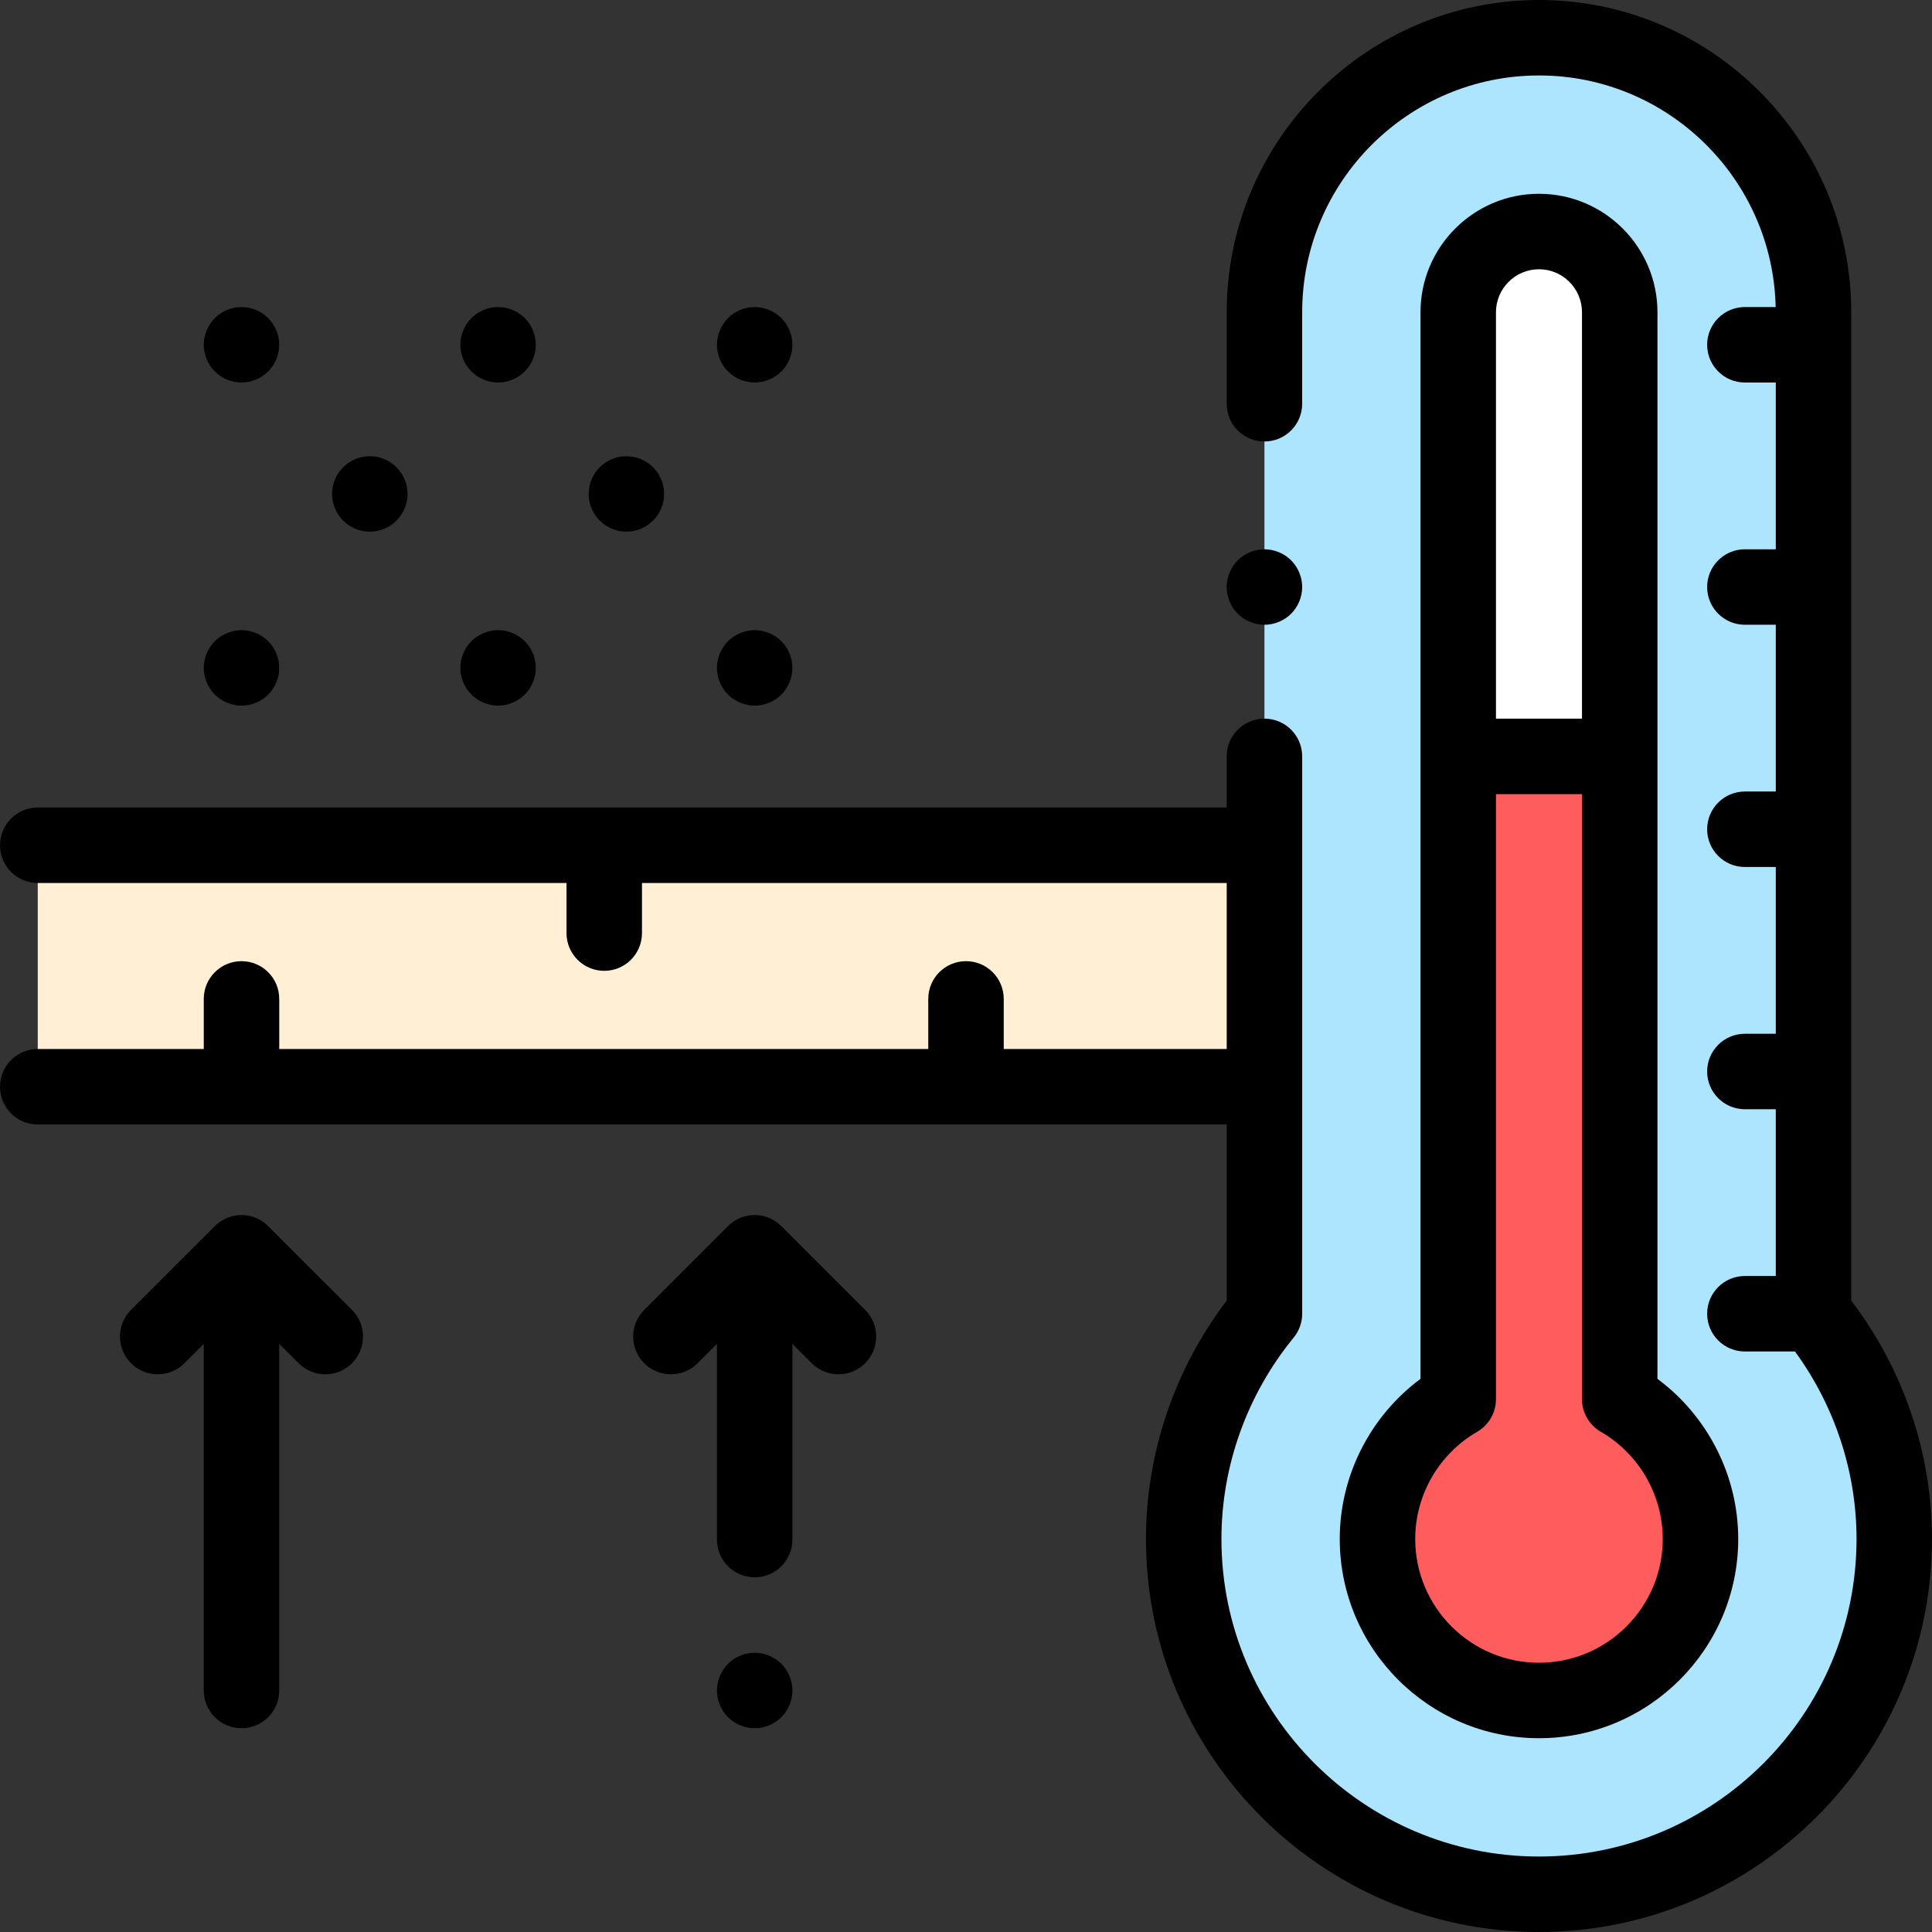 <svg height="512pt" viewBox="0 0 512 512" width="512pt" xmlns="http://www.w3.org/2000/svg"><rect x="0" y="0" width="512" height="512" fill="#333333" stroke="none"/><path d="m10 224h325.09v64h-325.09zm0 0" fill="#ffefd5"/><path d="m407.844 502c-51.914 0-94.152-42.238-94.152-94.156 0-22.031 7.801-43.086 21.398-59.695v-265.391c0-40.121 32.637-72.758 72.754-72.758s72.758 32.637 72.758 72.758v265.391c13.598 16.609 21.398 37.668 21.398 59.695 0 51.918-42.238 94.156-94.156 94.156zm0 0" fill="#ade5ff"/><path d="m407.844 61.355c11.82 0 21.398 9.582 21.398 21.402v117.691h-42.797v-117.695c0-11.816 9.582-21.398 21.398-21.398zm0 0" fill="#fff"/><path d="m386.445 200.449v170.34c-12.789 7.398-21.398 21.219-21.398 37.059 0 23.633 19.164 42.797 42.801 42.797 23.633 0 42.797-19.16 42.797-42.797 0-15.84-8.613-29.66-21.402-37.059v-170.34" fill="#ff5d5d"/><path d="m407.848 51.355c-17.316 0-31.402 14.086-31.402 31.398v282.656c-13.328 9.891-21.398 25.66-21.398 42.434 0 29.113 23.688 52.801 52.801 52.801 29.113 0 52.797-23.688 52.797-52.801 0-16.773-8.074-32.543-21.402-42.434v-282.652c0-17.316-14.082-31.402-31.395-31.402zm0 20c6.285 0 11.395 5.113 11.395 11.398v107.691h-22.797v-107.688c0-6.289 5.117-11.402 11.402-11.402zm32.797 336.492c0 18.082-14.715 32.797-32.797 32.797-18.086 0-32.801-14.715-32.801-32.797 0-11.664 6.289-22.547 16.41-28.402 3.09-1.789 4.988-5.086 4.988-8.656v-160.34h22.797v160.34c0 3.57 1.902 6.867 4.992 8.656 10.121 5.855 16.41 16.738 16.41 28.402zm0 0"/><path d="m490.602 344.68v-261.922c0-45.633-37.125-82.758-82.754-82.758-45.633 0-82.758 37.125-82.758 82.758v24.242c0 5.523 4.477 10 10 10 5.523 0 10-4.477 10-10v-24.242c0-34.605 28.152-62.758 62.758-62.758 34.137 0 61.977 27.406 62.719 61.371h-8.156c-5.52 0-10 4.477-10 10 0 5.523 4.48 10 10 10h8.191v44.195h-8.191c-5.52 0-10 4.48-10 10 0 5.523 4.48 10 10 10h8.191v44.195h-8.191c-5.52 0-10 4.48-10 10 0 5.523 4.48 10 10 10h8.191v44.199h-8.191c-5.52 0-10 4.477-10 10 0 5.52 4.48 10 10 10h8.191v44.195h-8.191c-5.52 0-10 4.477-10 10 0 5.52 4.48 10 10 10h13.273c10.543 14.422 16.316 31.887 16.316 49.691 0 46.402-37.75 84.152-84.152 84.152-46.406 0-84.156-37.75-84.156-84.152 0-19.34 6.797-38.289 19.137-53.363 1.461-1.785 2.262-4.023 2.262-6.332v-147.703c0-5.523-4.477-10-10-10-5.523 0-10 4.477-10 10v13.551h-315.09c-5.523 0-10 4.477-10 10s4.477 10 10 10h140.129v13.281c0 5.523 4.477 10 10 10 5.52 0 10-4.477 10-10v-13.281h154.961v44h-59.09v-13.281c0-5.523-4.477-10-10-10s-10 4.477-10 10v13.281h-172v-13.281c0-5.523-4.477-10-10-10s-10 4.477-10 10v13.281h-44c-5.523 0-10 4.477-10 10s4.477 10 10 10h315.09v46.68c-13.824 18.145-21.398 40.434-21.398 63.168 0 57.43 46.723 104.152 104.156 104.152 57.43 0 104.152-46.723 104.152-104.152 0-22.734-7.574-45.023-21.398-63.168zm0 0"/><path d="m335.09 165.57c2.629 0 5.211-1.07 7.07-2.93s2.93-4.441 2.93-7.07c0-2.641-1.07-5.211-2.93-7.07s-4.441-2.93-7.07-2.93-5.211 1.07-7.07 2.93-2.93 4.438-2.93 7.07c0 2.629 1.07 5.211 2.93 7.07s4.441 2.93 7.07 2.93zm0 0"/><path d="m71.07 324.93c-3.906-3.906-10.234-3.906-14.141 0l-22.203 22.199c-3.902 3.906-3.902 10.238 0 14.145 3.906 3.902 10.238 3.902 14.145 0l5.129-5.129v91.855c0 5.523 4.477 10 10 10s10-4.477 10-10v-91.855l5.133 5.129c1.953 1.953 4.512 2.93 7.07 2.93s5.117-.977 7.07-2.93c3.906-3.906 3.906-10.238 0-14.145zm0 0"/><path d="m207.07 324.93c-3.906-3.906-10.234-3.906-14.141 0l-22.203 22.199c-3.906 3.906-3.906 10.238 0 14.145 3.906 3.902 10.238 3.902 14.145 0l5.129-5.129v51.855c0 5.523 4.477 10 10 10s10-4.477 10-10v-51.855l5.129 5.129c1.953 1.953 4.512 2.93 7.07 2.93 2.562 0 5.121-.977 7.074-2.93 3.902-3.906 3.902-10.238 0-14.145zm0 0"/><path d="m200 438c-2.629 0-5.211 1.07-7.07 2.93-1.859 1.859-2.93 4.441-2.93 7.07s1.07 5.211 2.93 7.07c1.859 1.859 4.441 2.93 7.07 2.93s5.211-1.07 7.07-2.93c1.859-1.859 2.93-4.441 2.93-7.07s-1.07-5.211-2.93-7.07c-1.859-1.859-4.441-2.93-7.07-2.93zm0 0"/><path d="m200 187c2.629 0 5.211-1.07 7.07-2.93 1.859-1.859 2.93-4.441 2.93-7.07s-1.07-5.211-2.93-7.07c-1.859-1.859-4.441-2.93-7.07-2.93s-5.211 1.07-7.07 2.93c-1.859 1.859-2.93 4.441-2.93 7.07s1.07 5.211 2.93 7.07c1.859 1.859 4.441 2.93 7.07 2.93zm0 0"/><path d="m132 187c2.629 0 5.211-1.07 7.07-2.93 1.859-1.859 2.93-4.441 2.93-7.07s-1.07-5.211-2.93-7.07c-1.859-1.859-4.441-2.93-7.07-2.93s-5.211 1.07-7.07 2.93c-1.859 1.859-2.93 4.441-2.93 7.07s1.07 5.211 2.93 7.07c1.859 1.859 4.441 2.93 7.07 2.93zm0 0"/><path d="m64 187c2.629 0 5.211-1.07 7.07-2.93 1.859-1.859 2.93-4.441 2.93-7.07s-1.07-5.211-2.93-7.07c-1.859-1.859-4.441-2.93-7.07-2.93s-5.211 1.07-7.07 2.93c-1.859 1.859-2.93 4.441-2.93 7.07s1.07 5.211 2.93 7.07c1.859 1.859 4.441 2.93 7.07 2.93zm0 0"/><path d="m200 101.371c2.629 0 5.211-1.07 7.07-2.934 1.859-1.859 2.93-4.43 2.93-7.066 0-2.633-1.07-5.211-2.93-7.07-1.859-1.859-4.441-2.93-7.07-2.93s-5.211 1.066-7.07 2.93c-1.859 1.859-2.93 4.438-2.93 7.07 0 2.629 1.07 5.207 2.93 7.066 1.859 1.863 4.441 2.934 7.07 2.934zm0 0"/><path d="m132 101.371c2.629 0 5.211-1.07 7.07-2.934 1.859-1.859 2.93-4.438 2.93-7.066 0-2.633-1.07-5.211-2.93-7.07-1.859-1.859-4.441-2.93-7.07-2.93s-5.211 1.066-7.07 2.93c-1.859 1.859-2.93 4.438-2.93 7.07 0 2.641 1.07 5.207 2.93 7.066 1.859 1.863 4.441 2.934 7.07 2.934zm0 0"/><path d="m64 101.371c2.629 0 5.211-1.07 7.07-2.934 1.859-1.859 2.93-4.438 2.93-7.066 0-2.633-1.07-5.211-2.93-7.07-1.859-1.859-4.441-2.93-7.07-2.93s-5.211 1.066-7.07 2.93c-1.859 1.859-2.93 4.438-2.93 7.07 0 2.629 1.07 5.207 2.93 7.066 1.859 1.863 4.441 2.934 7.07 2.934zm0 0"/><path d="m166 140.898c2.629 0 5.211-1.07 7.07-2.93 1.859-1.859 2.93-4.43 2.93-7.07 0-2.629-1.07-5.211-2.93-7.07-1.859-1.859-4.441-2.93-7.07-2.93s-5.211 1.07-7.07 2.93c-1.859 1.859-2.93 4.441-2.93 7.07 0 2.641 1.07 5.211 2.93 7.07 1.859 1.859 4.441 2.93 7.07 2.93zm0 0"/><path d="m98 140.898c2.629 0 5.211-1.07 7.07-2.93 1.859-1.859 2.93-4.43 2.93-7.07 0-2.629-1.07-5.211-2.93-7.07-1.859-1.859-4.441-2.93-7.07-2.93s-5.211 1.07-7.07 2.93c-1.859 1.859-2.93 4.441-2.93 7.07 0 2.641 1.07 5.211 2.93 7.07 1.859 1.859 4.441 2.93 7.07 2.93zm0 0"/></svg>